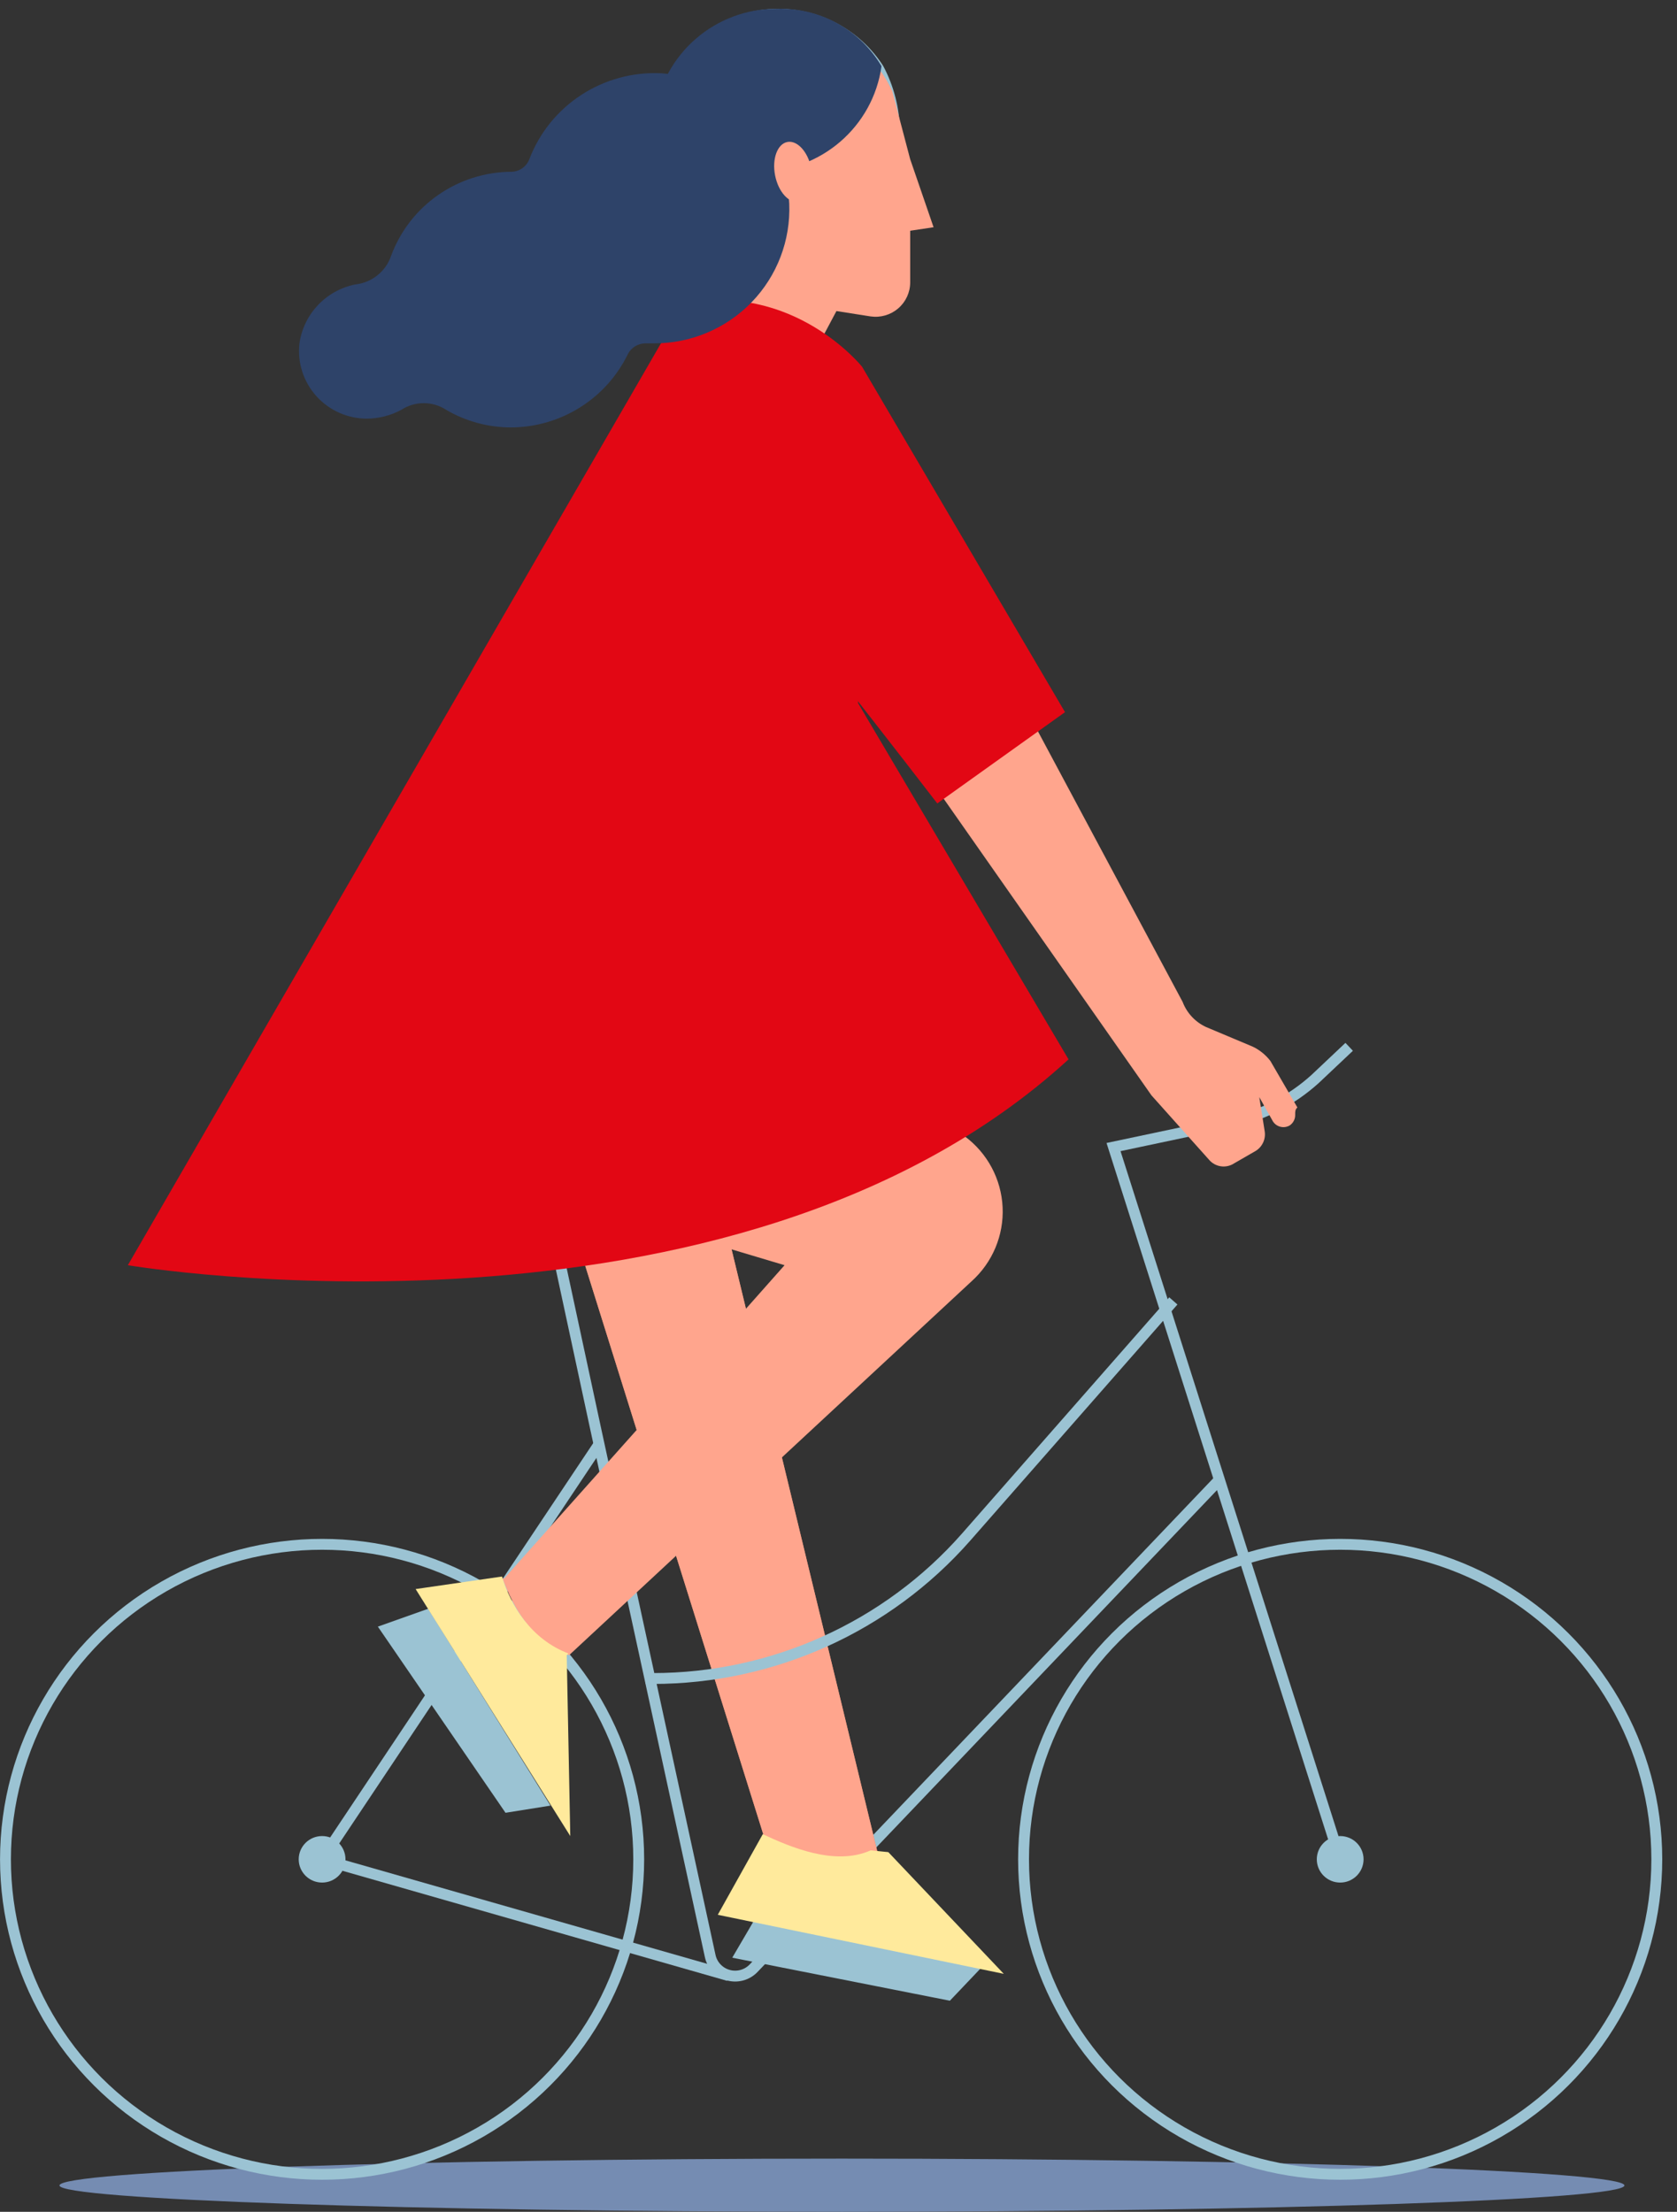 <?xml version="1.0" encoding="UTF-8"?>
<svg width="91px" height="120px" viewBox="0 0 91 120" version="1.1" xmlns="http://www.w3.org/2000/svg" xmlns:xlink="http://www.w3.org/1999/xlink">
    <rect x="0" y="0" width="91" height="120" fill="#333333" stroke="none"/>
    <!-- Generator: Sketch 53 (72520) - https://sketchapp.com -->
    <title>bike-02</title>
    <desc>Created with Sketch.</desc>
    <g id="Ikoner-och-illustrationer" stroke="none" stroke-width="1" fill="none" fill-rule="evenodd">
        <g id="Santander-illustrations" transform="translate(-519, -1001)">
            <g id="bike" transform="translate(363, 1001)">
                <g id="bike-02" transform="translate(156, 0)">
                    <path d="M3.227,118.571 C3.227,117.795 22.261,117.114 45.685,117.114 C69.109,117.114 88.147,117.795 88.147,118.571 C88.147,119.348 69.113,120 45.685,120 C22.256,120 3.227,119.324 3.227,118.571" id="Path" fill="#758CB2"></path>
                    <path d="M48.83,7.086 C48.733,10.663 45.79,13.513 42.192,13.513 C38.595,13.513 35.651,10.663 35.555,7.086 C35.539,6.79 35.571,6.495 35.651,6.21 C36.1,2.917 38.931,0.465 42.271,0.476 C44.566,0.491 46.696,1.662 47.93,3.586 C48.504,4.665 48.813,5.865 48.83,7.086 Z" id="Path" fill="#9BC3D3"></path>
                    <path d="M35.828,62.133 L31.73,64.176 L29.485,65.338 L24.894,63.01 L21.184,63.01 C20.592,63.007 20.112,62.532 20.106,61.943 C20.086,61.654 20.193,61.37 20.398,61.165 C20.604,60.96 20.888,60.853 21.179,60.871 L35.631,60.871 C36.215,60.776 36.412,61.748 35.828,62.133 Z" id="Path" fill="#9BC3D3"></path>
                    <path d="M35.828,62.133 L31.73,64.176 L29.485,65.338 L24.894,63.01 L21.184,63.01 C20.592,63.007 20.112,62.532 20.106,61.943 C20.086,61.654 20.193,61.37 20.398,61.165 C20.604,60.96 20.888,60.853 21.179,60.871 L35.631,60.871 C36.215,60.776 36.412,61.748 35.828,62.133 Z" id="Path" fill="#9BC3D3"></path>
                    <path d="M29.202,63.01 L32.314,77.476 L38.537,106.119 C38.642,106.615 39.013,107.014 39.503,107.157 C39.992,107.299 40.521,107.162 40.878,106.8 L66.16,80.29" id="Path" stroke="#9BC3D3" stroke-width="0.59"></path>
                    <path d="M72.723,100.876 L60.424,62.233 L66.868,60.871 C68.542,60.494 70.089,59.692 71.359,58.543 L73.211,56.795" id="Path" stroke="#9BC3D3" stroke-width="0.59"></path>
                    <polyline id="Path" stroke="#9BC3D3" stroke-width="0.59" points="39.538 107.186 17.478 100.876 32.51 78.348"></polyline>
                    <polygon id="Path" fill="#9BC3D3" points="27.431 98.352 20.504 88.252 23.237 87.281 29.872 97.962"></polygon>
                    <polygon id="Path" fill="#9BC3D3" points="51.544 108.548 39.734 106.214 41.098 103.886 53.301 106.7"></polygon>
                    <ellipse id="Oval" fill="#9BC3D3" cx="72.723" cy="100.876" rx="1.269" ry="1.262"></ellipse>
                    <ellipse id="Oval" fill="#9BC3D3" cx="17.478" cy="100.876" rx="1.269" ry="1.262"></ellipse>
                    <ellipse id="Oval" stroke="#9BC3D3" stroke-width="0.59" cx="72.723" cy="100.876" rx="17.181" ry="17.09"></ellipse>
                    <ellipse id="Oval" stroke="#9BC3D3" stroke-width="0.59" cx="17.478" cy="100.876" rx="17.181" ry="17.09"></ellipse>
                    <path d="M70.281,60.476 C70.289,60.707 70.179,60.925 69.989,61.057 C69.826,61.155 69.628,61.179 69.446,61.123 C69.263,61.068 69.113,60.938 69.032,60.767 L68.333,59.524 L68.625,61.367 C68.696,61.787 68.508,62.209 68.146,62.438 L66.973,63.114 C66.536,63.405 65.949,63.323 65.609,62.924 L62.483,59.429 L43.564,32.424 L47.872,23.881 L64.173,54.357 C64.401,54.958 64.856,55.447 65.441,55.719 L67.979,56.786 C68.355,56.966 68.682,57.232 68.936,57.562 L70.401,60.086 C70.281,60.195 70.281,60.29 70.281,60.476 Z" id="Path" fill="#FFA58D"></path>
                    <path d="M48.418,4.948 C48.228,4.538 47.999,4.147 47.734,3.781 C45.576,0.939 41.511,0.375 38.655,2.521 C35.798,4.667 35.231,8.711 37.388,11.552 C37.657,11.892 37.951,12.21 38.269,12.505 L37.489,13.962 L42.755,21.829 L45.388,16.876 L47.24,17.167 C47.779,17.245 48.326,17.087 48.738,16.734 C49.151,16.38 49.389,15.866 49.39,15.324 L49.39,12.519 L50.659,12.329 L49.39,8.638 L48.418,4.948 Z" id="Path" fill="#FFA58D"></path>
                    <path d="M47.638,100.586 C45.589,101.262 43.329,100.971 41.783,100.681 L41.783,100.681 L27.823,56.114 L36.804,55.824 L36.804,55.824 L43.832,84.871 L47.638,100.586 Z" id="Path" fill="#BA6553"></path>
                    <path d="M47.638,100.586 C45.589,101.262 43.329,100.971 41.783,100.681 L41.783,100.681 L27.823,56.114 L36.804,55.824 L36.804,55.824 L43.832,84.871 L47.638,100.586 Z" id="Path" fill="#FFA58D"></path>
                    <g id="Path-9" opacity="0.4" style="mix-blend-mode: multiply;" transform="translate(27.823, 55.824)" fill="#FFA58D">
                        <path d="M19.814,44.762 C17.765,45.438 15.506,45.148 13.96,44.857 L13.96,44.857 L2.13162821e-14,0.29 L8.981,0 L8.981,0 L16.009,29.048 L19.814,44.762 Z" id="Path"></path>
                    </g>
                    <ellipse id="Oval" stroke="#881D52" stroke-width="0.5" cx="28.407" cy="57.376" rx="7.028" ry="6.99"></ellipse>
                    <path d="M52.712,69.524 L42.367,79.129 L36.622,84.467 L30.878,89.805 C28.829,89.029 27.852,87.186 27.268,85.633 L27.364,85.633 L34.468,77.671 L40.423,71.067 L40.423,71.067 L42.573,68.643 L39.643,67.767 L39.643,67.767 L38.279,67.376 L30.557,65.143 L27.823,64.367 L25.09,63.59 L25.09,63.59 L28.407,58.152 L29.681,56.019 L32.319,51.648 L32.319,51.648 L51.468,61.067 C51.774,61.24 52.069,61.434 52.348,61.648 C53.58,62.56 54.335,63.974 54.405,65.5 C54.476,67.026 53.854,68.503 52.712,69.524 Z" id="Path" fill="#FFA58D"></path>
                    <path d="M37.096,16.5 L6.937,68.643 C6.937,68.643 39.734,74.176 57.983,57.476 L46.565,38.152 L44.612,20.676 C44.612,20.581 41.783,16.795 37.096,16.5 Z" id="Path" fill="#E20714"></path>
                    <path d="M63.67,70.581 L52.42,83.4 C48.13,88.271 41.936,91.065 35.426,91.067 L35.038,91.067" id="Path" stroke="#9BC3D3" stroke-width="0.59"></path>
                    <path d="M38.949,28.733 C40.026,29.514 50.86,43.59 50.86,43.59 L57.791,38.638 L46.781,19.9 C46.781,19.9 43.052,15.238 37.001,16.5 L38.949,28.733 Z" id="Path" fill="#E20714"></path>
                    <path d="M47.834,3.59 C47.373,6.881 44.534,9.325 41.194,9.305 C38.899,9.287 36.77,8.115 35.536,6.19 C35.992,2.899 38.831,0.455 42.171,0.476 C44.488,0.408 46.659,1.602 47.834,3.59 Z" id="Path" fill="#2E4369"></path>
                    <path d="M35.904,3.976 C32.747,3.815 29.846,5.698 28.723,8.638 C28.572,9.037 28.194,9.306 27.766,9.319 L27.766,9.319 C24.84,9.33 22.23,11.149 21.222,13.881 C20.932,14.732 20.172,15.338 19.273,15.433 L19.273,15.433 C17.684,15.757 16.472,17.04 16.248,18.638 C16.132,19.676 16.466,20.713 17.166,21.491 C17.866,22.269 18.865,22.714 19.915,22.714 C20.564,22.707 21.201,22.544 21.772,22.238 C22.513,21.752 23.473,21.752 24.214,22.238 C25.279,22.86 26.492,23.189 27.728,23.19 C30.433,23.179 32.896,21.634 34.071,19.21 C34.255,18.853 34.625,18.629 35.028,18.629 L35.507,18.629 C37.5,18.63 39.407,17.823 40.789,16.394 C42.17,14.965 42.906,13.038 42.827,11.057 C42.653,7.295 39.681,4.254 35.904,3.976 Z" id="Path" fill="#2E4369"></path>
                    <ellipse id="Oval" fill="#FFA58D" transform="translate(43.041, 9.326) rotate(-11.13) translate(-43.041, -9.326) " cx="43.041" cy="9.326" rx="1" ry="1.653"></ellipse>
                    <path d="M30.945,99.614 L22.553,86.214 L27.239,85.533 C27.718,87.09 28.8,88.933 30.849,89.71 L30.753,89.805 L30.945,99.614 Z" id="Path" fill="#FFEA9C"></path>
                    <path d="M54.469,107.09 L38.949,103.886 L41.39,99.514 C42.855,100.195 45.297,101.262 47.245,100.39 L48.203,100.486 L54.469,107.09 Z" id="Path" fill="#FFEA9C"></path>
                </g>
            </g>
            <g id="Slices" transform="translate(301, 446)"></g>
        </g>
    </g>
</svg>